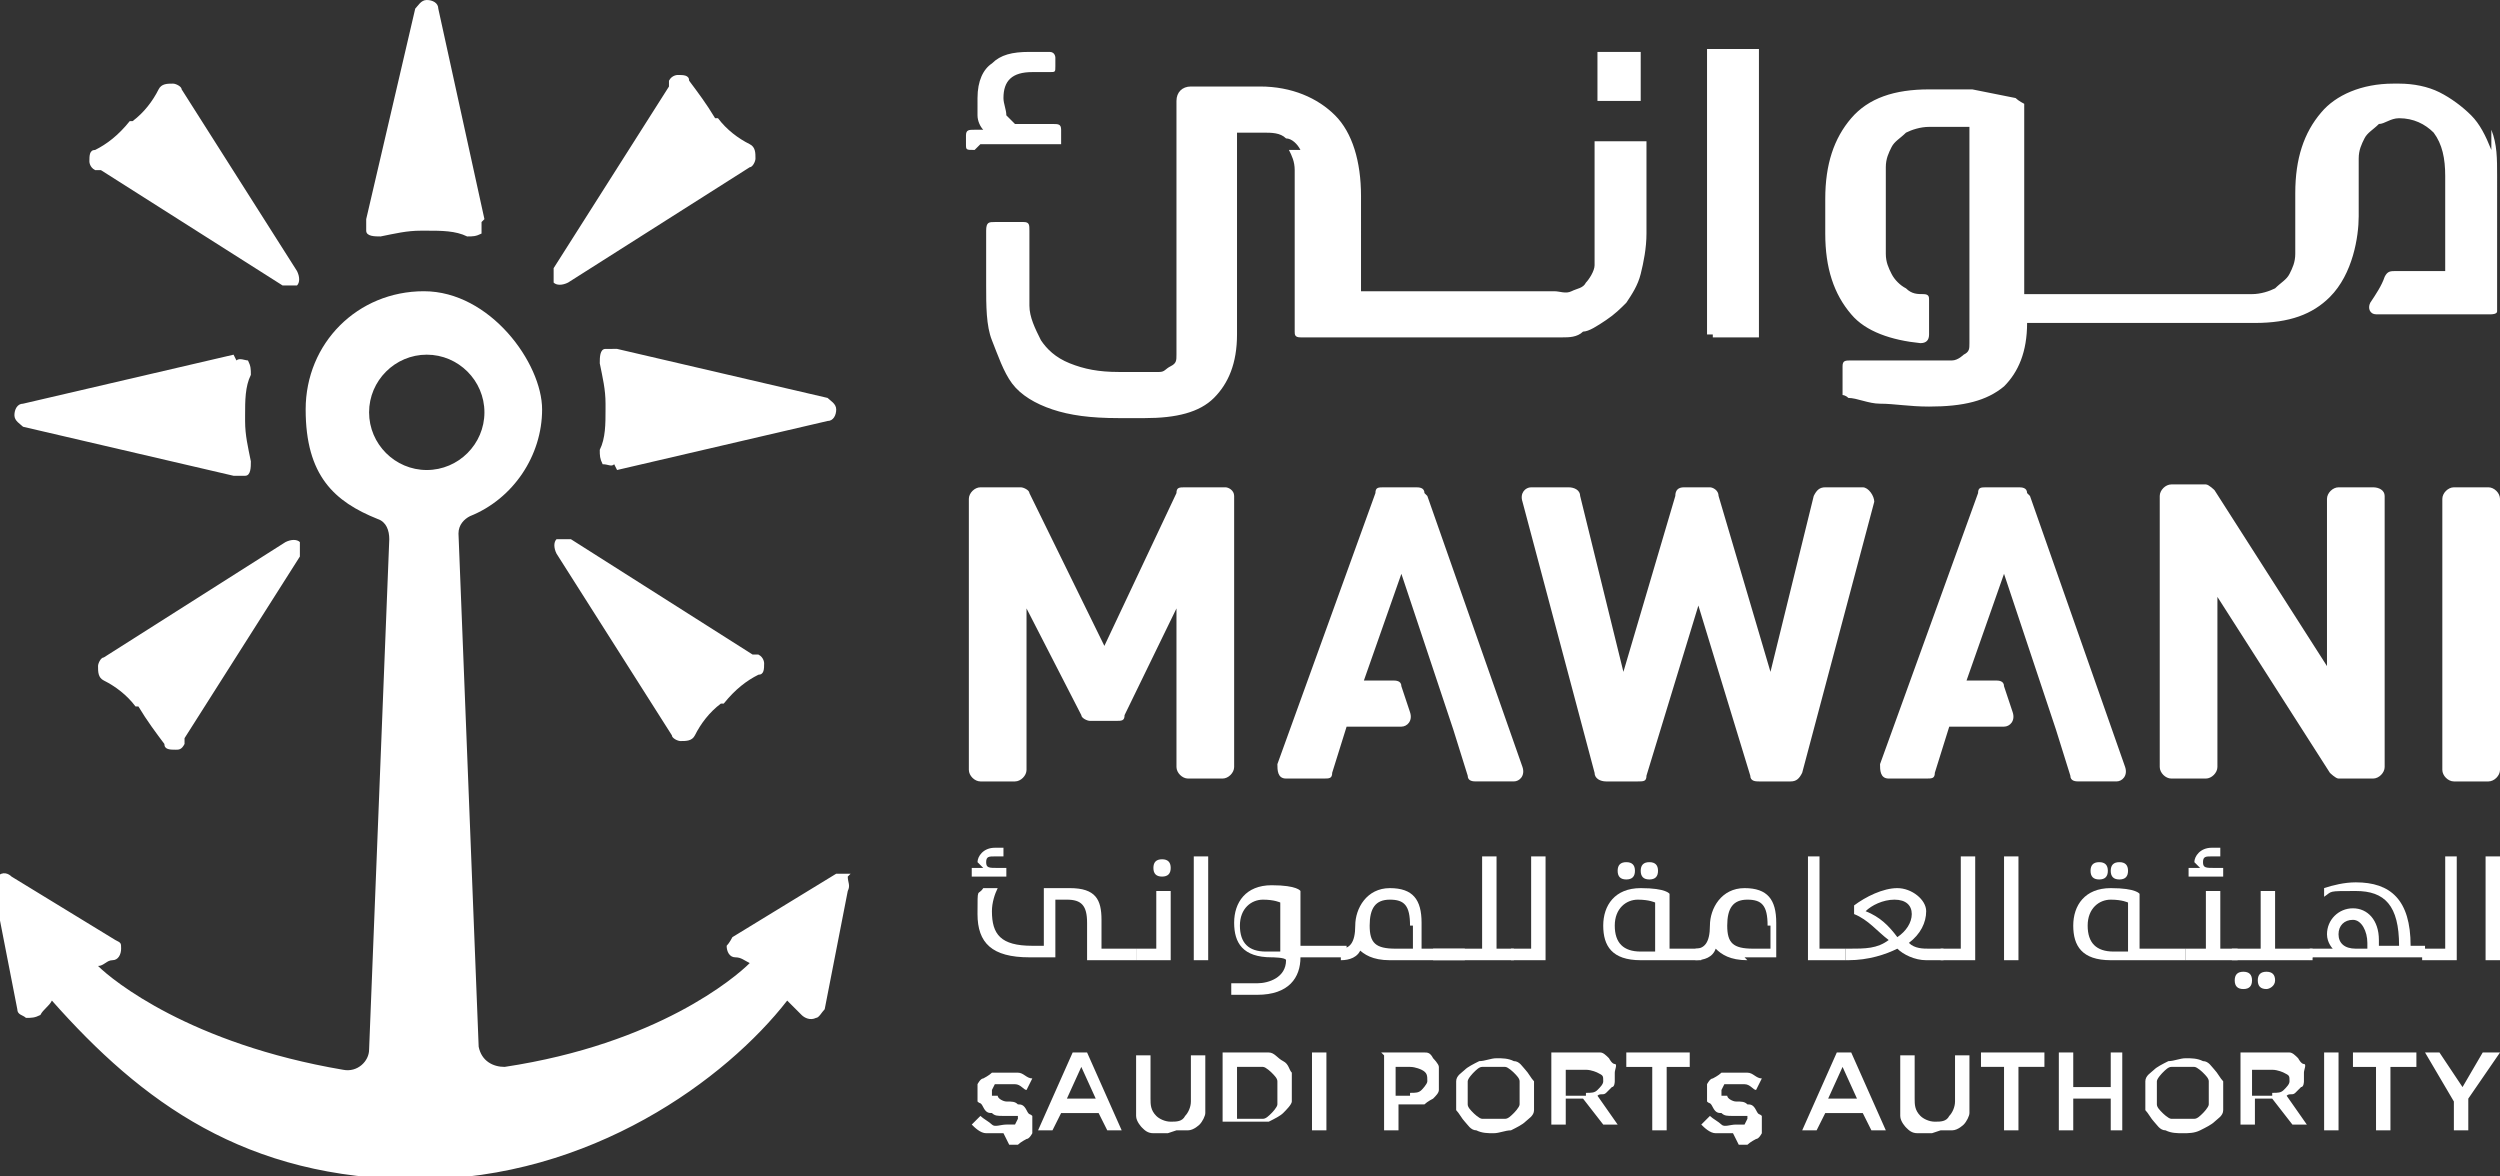 <svg xmlns="http://www.w3.org/2000/svg" id="b" viewBox="0 0 86.7 40.8"><rect x="0" y="0" width="86.7" height="40.8" fill="#333333" stroke="none"/><defs><style>.d{fill:#fff}</style></defs><g id="c"><path d="M16.8 7.6 15.2.3c0-.2-.2-.3-.4-.3s-.3.2-.4.3l-1.7 7.3V8c0 .2.3.2.5.2.5-.1.9-.2 1.4-.2h.2c.5 0 1 0 1.4.2.2 0 .3 0 .5-.1v-.4m4.7 8.6 7.3-1.7c.2 0 .3-.2.3-.4s-.2-.3-.3-.4l-7.3-1.7H21c-.2 0-.2.3-.2.5.1.5.2.9.2 1.4v.2c0 .5 0 1-.2 1.4 0 .2 0 .3.1.5.2 0 .3.1.4 0M23.2 3l-4 6.3v.5c.1.1.3.1.5 0l6.3-4c.1 0 .2-.2.2-.3 0-.2 0-.4-.2-.5-.4-.2-.8-.5-1.1-.9h-.1c-.3-.5-.6-.9-.9-1.3 0-.2-.2-.2-.4-.2 0 0-.2 0-.3.2M3.5 5.9l6.3 4h.5c.1-.1.1-.3 0-.5l-4-6.3c0-.1-.2-.2-.3-.2-.2 0-.4 0-.5.2-.2.4-.5.8-.9 1.1h-.1c-.4.5-.8.8-1.2 1-.2 0-.2.2-.2.4 0 0 0 .2.2.3m4.8 6.4L.8 14c-.2 0-.3.2-.3.4s.2.3.3.4l7.3 1.7h.4c.2 0 .2-.3.2-.5-.1-.5-.2-.9-.2-1.4v-.2c0-.5 0-1 .2-1.4 0-.2 0-.3-.1-.5-.1 0-.3-.1-.4 0M6.4 25.6l4-6.3v-.5c-.1-.1-.3-.1-.5 0l-6.3 4c-.1 0-.2.2-.2.3 0 .2 0 .4.2.5.4.2.8.5 1.1.9h.1c.3.5.6.9.9 1.3 0 .2.2.2.4.2.1 0 .2 0 .3-.2m19.7-3.1-6.3-4h-.5c-.1.1-.1.3 0 .5l4 6.3c0 .1.2.2.3.2.2 0 .4 0 .5-.2.2-.4.5-.8.9-1.1h.1c.4-.5.8-.8 1.2-1 .2 0 .2-.2.2-.4 0 0 0-.2-.2-.3" class="d"/><path d="M14.8 12.3c1.1 0 2 .9 2 2s-.9 2-2 2-2-.9-2-2 .9-2 2-2m14.7 18H29l-3.6 2.2s-.1.2-.2.3c0 .2.1.4.3.4.2 0 .3.1.5.2-.5.5-3.2 2.8-8.5 3.6-.4 0-.8-.2-.9-.7l-.7-17.8c0-.3.2-.5.4-.6 1.5-.6 2.5-2.1 2.5-3.7s-1.8-4.1-4.1-4.1-4.1 1.8-4.1 4.1 1 3.2 2.5 3.8c.3.1.4.4.4.7l-.7 17.7c0 .4-.4.8-.9.7-5.3-.9-8-3.1-8.5-3.6.2 0 .3-.2.5-.2s.3-.2.3-.4 0-.2-.2-.3L.4 30.4c-.1-.1-.3-.2-.5 0-.2 0-.2.3-.1.5L.6 35c0 .2.2.2.3.3.2 0 .3 0 .5-.1.1-.2.3-.3.4-.5 3.1 3.5 6.7 6.2 12.7 6.2s10.7-3.5 12.8-6.2l.5.5c.1.1.3.2.5.1.1 0 .2-.2.3-.3l.8-4.1c.1-.2 0-.3 0-.5m5.4 8.9h-.6c-.2 0-.4-.2-.5-.3l.3-.3c.1.1.3.2.4.3s.3 0 .5 0h.3l.1-.2v-.1c0-.1 0 0 0 0h-.5c-.2 0-.3 0-.4-.1-.1 0-.2 0-.3-.2s-.1-.1-.2-.2v-.6s.1-.2.2-.2c0 0 .2-.1.3-.2h.9c.2 0 .3.2.5.2l-.2.4c-.1 0-.2-.2-.4-.2h-.7l-.1.2v.2h.2c0 .1.2.2.3.2.2 0 .3 0 .4.1.1 0 .2 0 .3.2s.1.1.2.2v.6s-.1.2-.2.2c0 0-.2.1-.3.2H35m3-1.6-.5-1.1-.5 1.1h.9Zm-.7-1.6h.4l1.2 2.7h-.5l-.3-.6h-1.3l-.3.6H36l1.2-2.7Zm3.2 2.8H40c-.2 0-.3-.1-.4-.2 0 0-.2-.2-.2-.4v-2.1h.5v1.5c0 .2 0 .4.2.6.1.1.3.2.5.2s.4 0 .5-.2c.1-.1.2-.3.2-.5v-1.6h.5v2c0 .1-.1.3-.2.4 0 0-.2.2-.4.2h-.4m2.6-.4h.4c.1 0 .2-.1.3-.2 0 0 .2-.2.2-.3v-.8c0-.1-.1-.2-.2-.3 0 0-.2-.2-.3-.2h-.9v1.8h.5Zm-1-2.3H44c.2 0 .3.2.5.3s.2.3.3.4v1c0 .1-.2.3-.3.4-.1.1-.3.2-.5.3h-1.6v-2.6Zm3.1 0h.5v2.7h-.5zm3.4 1.4c.2 0 .3 0 .4-.1 0 0 .2-.2.2-.3 0-.2 0-.3-.2-.4 0 0-.2-.1-.4-.1h-.5v1h.5Zm-1-1.4h1.5c.1 0 .2 0 .3.2 0 0 .2.2.2.3v.8c0 .1-.1.2-.2.3 0 0-.2.1-.3.2h-.9v.9H48v-2.6Zm3.9 2.3h.4c.1 0 .2-.1.3-.2 0 0 .2-.2.2-.3v-.8c0-.1-.1-.2-.2-.3 0 0-.2-.2-.3-.2h-.8c-.1 0-.2.1-.3.2 0 0-.2.2-.2.3v.8c0 .1.1.2.2.3 0 0 .2.2.3.2h.4m0 .5c-.2 0-.4 0-.6-.1-.2 0-.3-.2-.4-.3s-.2-.3-.3-.4v-1c0-.2.2-.3.3-.4.1-.1.3-.2.5-.3.2 0 .4-.1.6-.1s.4 0 .6.1c.2 0 .3.2.4.3s.2.3.3.4v1c0 .2-.2.3-.3.4s-.3.2-.5.3c-.2 0-.4.1-.6.1m3.2-1.4c.2 0 .3 0 .4-.1s.2-.2.2-.3c0-.2 0-.2-.2-.3 0 0-.2-.1-.4-.1h-.7v.9h.7Zm-1.2-1.4h1.7c.1 0 .2.1.3.2 0 0 .1.2.2.2s0 .2 0 .3v.3s0 .2-.1.2l-.2.2c-.1.1-.2 0-.3.1l.7 1h-.5l-.7-.9h-.6v.9h-.5v-2.7Zm3.5.5h-.9v-.5h2.2v.5h-.8v2.2h-.5V37zm2.8 2.3h-.6c-.2 0-.4-.2-.5-.3l.3-.3c.1.1.3.2.4.3s.3 0 .5 0h.3l.1-.2v-.1c0-.1 0 0 0 0h-.5c-.2 0-.3 0-.4-.1-.1 0-.2 0-.3-.2s-.1-.1-.2-.2v-.6s.1-.2.2-.2c0 0 .2-.1.3-.2h.9c.2 0 .3.2.5.2l-.2.4c-.1 0-.2-.2-.4-.2h-.7l-.1.2v.2h.2c0 .1.2.2.3.2.2 0 .3 0 .4.1.1 0 .2 0 .3.2s.1.1.2.2v.6s-.1.2-.2.2c0 0-.2.1-.3.2h-.3m4.1-1.6-.5-1.1-.5 1.1h.9Zm-.6-1.6h.4l1.2 2.7h-.5l-.3-.6h-1.3l-.3.6h-.5l1.2-2.7Zm3.2 2.8h-.5c-.2 0-.3-.1-.4-.2 0 0-.2-.2-.2-.4v-2.1h.5v1.5c0 .2 0 .4.2.6.1.1.3.2.5.2s.4 0 .5-.2c.1-.1.2-.3.2-.5v-1.6h.5v2c0 .1-.1.3-.2.4 0 0-.2.2-.4.2h-.4m2.2-2.2h-.8v-.5h2.2v.5H70v2.2h-.5V37zm1.9-.5h.5v1.2h1.3v-1.2h.4v2.7h-.4v-1.1h-1.3v1.1h-.5v-2.7zm4.3 2.3h.4c.1 0 .2-.1.3-.2 0 0 .2-.2.2-.3v-.8c0-.1-.1-.2-.2-.3 0 0-.2-.2-.3-.2h-.8c-.1 0-.2.1-.3.2 0 0-.2.2-.2.3v.8c0 .1.1.2.2.3 0 0 .2.2.3.2h.4m0 .5c-.2 0-.4 0-.6-.1-.2 0-.3-.2-.4-.3s-.2-.3-.3-.4v-1c0-.2.2-.3.3-.4.1-.1.3-.2.5-.3.2 0 .4-.1.6-.1s.4 0 .6.1c.2 0 .3.2.4.3s.2.3.3.4v1c0 .2-.2.3-.3.4-.1.1-.3.2-.5.3s-.4.1-.6.1m3.1-1.4c.2 0 .3 0 .4-.1s.2-.2.2-.3c0-.2 0-.2-.2-.3 0 0-.2-.1-.4-.1h-.7v.9h.7Zm-1.1-1.4h1.7c.1 0 .2.1.3.2 0 0 .1.2.2.2s0 .2 0 .3v.3s0 .2-.1.2l-.2.2c-.1.1-.2 0-.3.1l.7 1h-.5l-.7-.9h-.6v.9h-.5v-2.7Zm2.9 0h.5v2.7h-.5zm1.8.5h-.8v-.5h2.2v.5h-.9v2.2h-.5V37zm2.7 1.2-1-1.7h.5l.8 1.2.7-1.2h.6l-1.1 1.6v1.1h-.5v-1zM37.7 32c0-.6-.2-.8-.7-.8h-.4v2h-.9c-1.3 0-1.8-.5-1.8-1.5s0-.6.2-.9h.5c-.1.2-.2.5-.2.8 0 .8.3 1.2 1.4 1.2h.4v-2h.9c.9 0 1.1.4 1.1 1.1v1h1.2v.4h-1.7v-1.2Zm-4-1.9h.4l-.2-.2c0-.2.2-.5.6-.5h.3v.3h-.3c-.2 0-.3 0-.3.2s.1.2.4.2h.3v.3h-1.2v-.3Z" class="d"/><path d="M40 30.1c0-.2.1-.3.3-.3s.3.1.3.3-.1.3-.3.3-.3-.1-.3-.3m-.7 2.8h.8v-2h.5v2.4h-1.2v-.4Zm2.1-3.2h.5v3.6h-.5zm3 1.6s-.2-.1-.6-.1-.8.3-.8.9.3.9.9.9h.5v-1.6Zm-1.7 3.2v-.4h.9c.4 0 1-.2 1-.8 0-.1-.5-.1-.5-.1-1 0-1.3-.5-1.3-1.2s.4-1.3 1.3-1.3 1 .2 1 .2v1.9h1.6v.4h-1.6c0 .7-.4 1.3-1.5 1.3h-.8" class="d"/><path d="M48.9 32.1c0-.7-.2-.9-.7-.9s-.7.3-.7.9.2.8.9.8h.6v-.8Zm-1.7.8c-.1.3-.4.4-.7.4v-.4c.3 0 .5-.2.5-.8s.4-1.3 1.2-1.3 1.1.4 1.1 1.2v.9h1.5v.4h-2.6c-.6 0-.9-.2-1.1-.4" class="d"/><path d="M49.7 32.9h1.7v-3.2h.5v3.2h.6v.4h-2.8v-.4z" class="d"/><path d="M52.4 32.9h.7v-3.2h.5v3.6h-1.2v-.4zm4.5-2.7c0-.2.1-.3.3-.3s.3.1.3.3-.1.3-.3.3-.3-.1-.3-.3m-.8 0c0-.2.1-.3.3-.3s.3.1.3.3-.1.3-.3.3-.3-.1-.3-.3m1.3 1.1s-.2-.1-.6-.1-.8.3-.8.9.3.9.9.9h.5v-1.6Zm-.5 2c-1 0-1.3-.5-1.3-1.2s.4-1.3 1.3-1.3 1 .2 1 .2v1.9H59v.4h-2Z" class="d"/><path d="M61.3 32.1c0-.7-.2-.9-.7-.9s-.7.3-.7.9.2.8.9.8h.6v-.8Zm-.7 1.2c-.6 0-.9-.2-1.1-.4-.1.3-.4.4-.7.4v-.4c.3 0 .5-.2.5-.8s.4-1.3 1.2-1.3 1.1.4 1.1 1.2v1.2h-1.1Zm2.1-3.6h.4v3.2h.9v.4h-1.3v-3.6z" class="d"/><path d="M65.8 32.5c.3-.2.5-.5.5-.8s-.2-.5-.6-.5-.8.2-1 .4c.5.2.8.5 1.1.9m-1.9.4h.2c.6 0 1 0 1.4-.3-.4-.3-.7-.7-1.2-.9v-.3c.4-.3 1-.6 1.5-.6s1 .4 1 .8-.2.8-.6 1.1c.2.2.5.2.7.2h.5v.4h-.6c-.4 0-.8-.2-1-.4-.4.2-1 .4-1.7.4H64v-.4Z" class="d"/><path d="M67.3 32.9h.7v-3.2h.5v3.6h-1.2v-.4zm2.2-3.2h.5v3.6h-.5zm3.7.5c0-.2.1-.3.3-.3s.3.1.3.3-.1.3-.3.3-.3-.1-.3-.3m-.7 0c0-.2.1-.3.3-.3s.3.1.3.3-.1.3-.3.3-.3-.1-.3-.3m1.3 1.1s-.2-.1-.6-.1-.8.3-.8.9.3.9.9.9h.5v-1.6Zm-.6 2c-1 0-1.3-.5-1.3-1.2s.4-1.3 1.3-1.3 1 .2 1 .2v1.9h1.6v.4h-2.5Z" class="d"/><path d="M75.9 30.1h.4l-.2-.2c0-.2.2-.5.6-.5h.3v.3h-.3c-.2 0-.3 0-.3.2s.1.2.4.2h.3v.3h-1.2v-.3Zm-.2 2.8h.8v-2h.5v2h.6v.4h-1.8v-.4Z" class="d"/><path d="M78.6 34.3c-.2 0-.3-.1-.3-.3s.1-.3.3-.3.3.1.3.3c0 .2-.2.3-.3.3m-.8 0c-.2 0-.3-.1-.3-.3s.1-.3.3-.3.3.1.3.3c0 .2-.1.3-.3.3m-.4-1.4h1v-2h.5v2h1.3v.4h-2.8v-.4Z" class="d"/><path d="M82.1 32.7c0-.4-.2-.8-.5-.8s-.5.2-.5.5.2.5.6.5h.4v-.2Zm-2 .6v-.4h.8s-.2-.2-.2-.5c0-.5.4-.9.9-.9s.9.4.9 1.1v.2h.7c0-1.4-.5-1.9-1.5-1.9s-.8 0-1.1.2v-.3c.3-.1.7-.2 1.1-.2 1.2 0 1.9.6 1.9 2.2h.5v.4h-3.9Z" class="d"/><path d="M84 32.9h.8v-3.2h.4v3.6H84v-.4zm2.2-3.2h.5v3.6h-.5zm-26.8-18H61v-10h-1.8v9.9h.2m-3.8-8.1h1.3V1.8h-1.5v1.7h.2M34 5h2.8v-.5c0-.2-.1-.2-.3-.2h-1.3l-.3-.3c0-.2-.1-.4-.1-.6 0-.6.3-.9 1-.9h.6c.2 0 .2 0 .2-.2V2s0-.2-.2-.2h-.7c-.6 0-1 .1-1.3.4-.3.2-.5.6-.5 1.2V4c0 .2.1.4.2.5h-.3c-.2 0-.3 0-.3.2V5c0 .2 0 .2.3.2m52.6 0c-.2-.5-.4-.9-.7-1.2-.3-.3-.7-.6-1.1-.8-.4-.2-.9-.3-1.4-.3H83c-1.1 0-2 .4-2.5 1-.6.7-.9 1.6-.9 2.8v2.1c0 .3-.1.5-.2.7-.1.2-.3.3-.5.5-.2.1-.5.2-.8.2h-7.9V3.6s-.2-.1-.3-.2l-1.5-.3h-1.5c-1.2 0-2.1.3-2.7 1-.6.7-.9 1.6-.9 2.8v1.2c0 1.2.3 2.1.9 2.8.5.6 1.4.9 2.4 1 .2 0 .3-.1.3-.3v-1.2c0-.1 0-.2-.2-.2s-.4 0-.6-.2c-.2-.1-.4-.3-.5-.5-.1-.2-.2-.4-.2-.7v-3c0-.3.1-.5.2-.7s.3-.3.5-.5c.2-.1.5-.2.8-.2h1.4v7.5c0 .2 0 .3-.2.4 0 0-.2.2-.4.2h-3.5c-.2 0-.3 0-.3.2v1s.1 0 .2.1c.3 0 .7.2 1.1.2.5 0 1 .1 1.7.1 1.2 0 2-.2 2.6-.7.5-.5.8-1.2.8-2.2h7.9c1.2 0 2-.3 2.6-.9.8-.8 1-2.1 1-2.8v-2c0-.3.1-.5.2-.7.1-.2.3-.3.5-.5.2 0 .4-.2.7-.2.5 0 .9.2 1.2.5.3.4.4.9.4 1.5v3.3h-1.7c-.2 0-.3 0-.4.2-.1.3-.3.6-.5.9-.1.2 0 .4.2.4h4s.2 0 .2-.1V6.1c0-.6 0-1.1-.2-1.6m-41.7.7c.1.2.2.4.2.7v5.6c0 .1 0 .2.2.2h9.1c.2 0 .5 0 .7-.2.2 0 .5-.2.8-.4s.5-.4.7-.6c.2-.3.4-.6.5-1 .1-.4.2-.9.2-1.4V4.9h-1.8v4.3c0 .2-.2.5-.3.6-.1.2-.3.2-.5.3s-.4 0-.6 0h-6.7V6.8c0-1.2-.3-2.2-.9-2.8-.6-.6-1.5-1-2.6-1h-2.4c-.3 0-.5.2-.5.5v8.8c0 .2 0 .3-.2.4s-.2.2-.4.2h-1.4c-.7 0-1.2-.1-1.7-.3-.5-.2-.8-.5-1-.8-.2-.4-.4-.8-.4-1.2V8c0-.2 0-.3-.2-.3h-1c-.2 0-.3 0-.3.3v1.9c0 .7 0 1.4.2 1.9s.4 1.1.7 1.5c.3.4.8.7 1.4.9s1.3.3 2.3.3h.9c1.1 0 1.9-.2 2.4-.7s.8-1.2.8-2.2v-7h.9c.3 0 .6 0 .8.2.2 0 .4.2.5.4m-2.6 11.7h-1.4c-.2 0-.3 0-.3.2l-2.5 5.3-2.6-5.3c0-.1-.2-.2-.3-.2H34c-.2 0-.4.2-.4.4v9.4c0 .2.2.4.4.4h1.2c.2 0 .4-.2.4-.4v-5.6l1.9 3.7c0 .1.2.2.3.2h.9c.2 0 .3 0 .3-.2l1.8-3.7v5.5c0 .2.2.4.4.4h1.2c.2 0 .4-.2.4-.4v-9.4c0-.2-.2-.3-.3-.3m6.9.2c0-.2-.2-.2-.3-.2H48c-.2 0-.3 0-.3.2l-3.4 9.4c0 .2 0 .5.3.5h1.3c.2 0 .3 0 .3-.2l.5-1.6h1.9c.2 0 .4-.2.3-.5l-.3-.9c0-.2-.2-.2-.3-.2h-1l1.3-3.7 1.8 5.4.5 1.6c0 .2.2.2.3.2h1.3c.2 0 .4-.2.3-.5l-3.3-9.4Zm15.2-.2h-1.3c-.2 0-.3.1-.4.3l-1.5 6.1-1.8-6.1c0-.2-.2-.3-.3-.3h-.9c-.2 0-.3.1-.3.3l-1.8 6.1-1.5-6.1c0-.2-.2-.3-.4-.3h-1.3c-.2 0-.4.2-.3.5l2.5 9.4c0 .2.2.3.4.3h1.1c.2 0 .3 0 .3-.2l1.8-5.9 1.8 5.9c0 .2.2.2.3.2h1.1c.2 0 .3-.1.4-.3l2.5-9.4c0-.2-.2-.5-.4-.5m5.7.2c0-.2-.2-.2-.3-.2h-1.1c-.2 0-.3 0-.3.2l-3.4 9.4c0 .2 0 .5.3.5h1.3c.2 0 .3 0 .3-.2l.5-1.6h1.9c.2 0 .4-.2.3-.5l-.3-.9c0-.2-.2-.2-.3-.2h-1l1.3-3.7 1.8 5.4.5 1.6c0 .2.2.2.3.2h1.3c.2 0 .4-.2.3-.5l-3.3-9.4Zm12-.2h-1.2c-.2 0-.4.2-.4.4v5.8L76.8 17s-.2-.2-.3-.2h-1.2c-.2 0-.4.2-.4.4v9.4c0 .2.2.4.4.4h1.2c.2 0 .4-.2.4-.4v-5.9l3.9 6.1s.2.2.3.2h1.2c.2 0 .4-.2.4-.4v-9.4c0-.2-.2-.3-.4-.3m4 0h-1.2c-.2 0-.4.2-.4.4v9.4c0 .2.2.4.4.4h1.2c.2 0 .4-.2.4-.4v-9.4c0-.2-.2-.4-.4-.4" class="d"/></g></svg>
